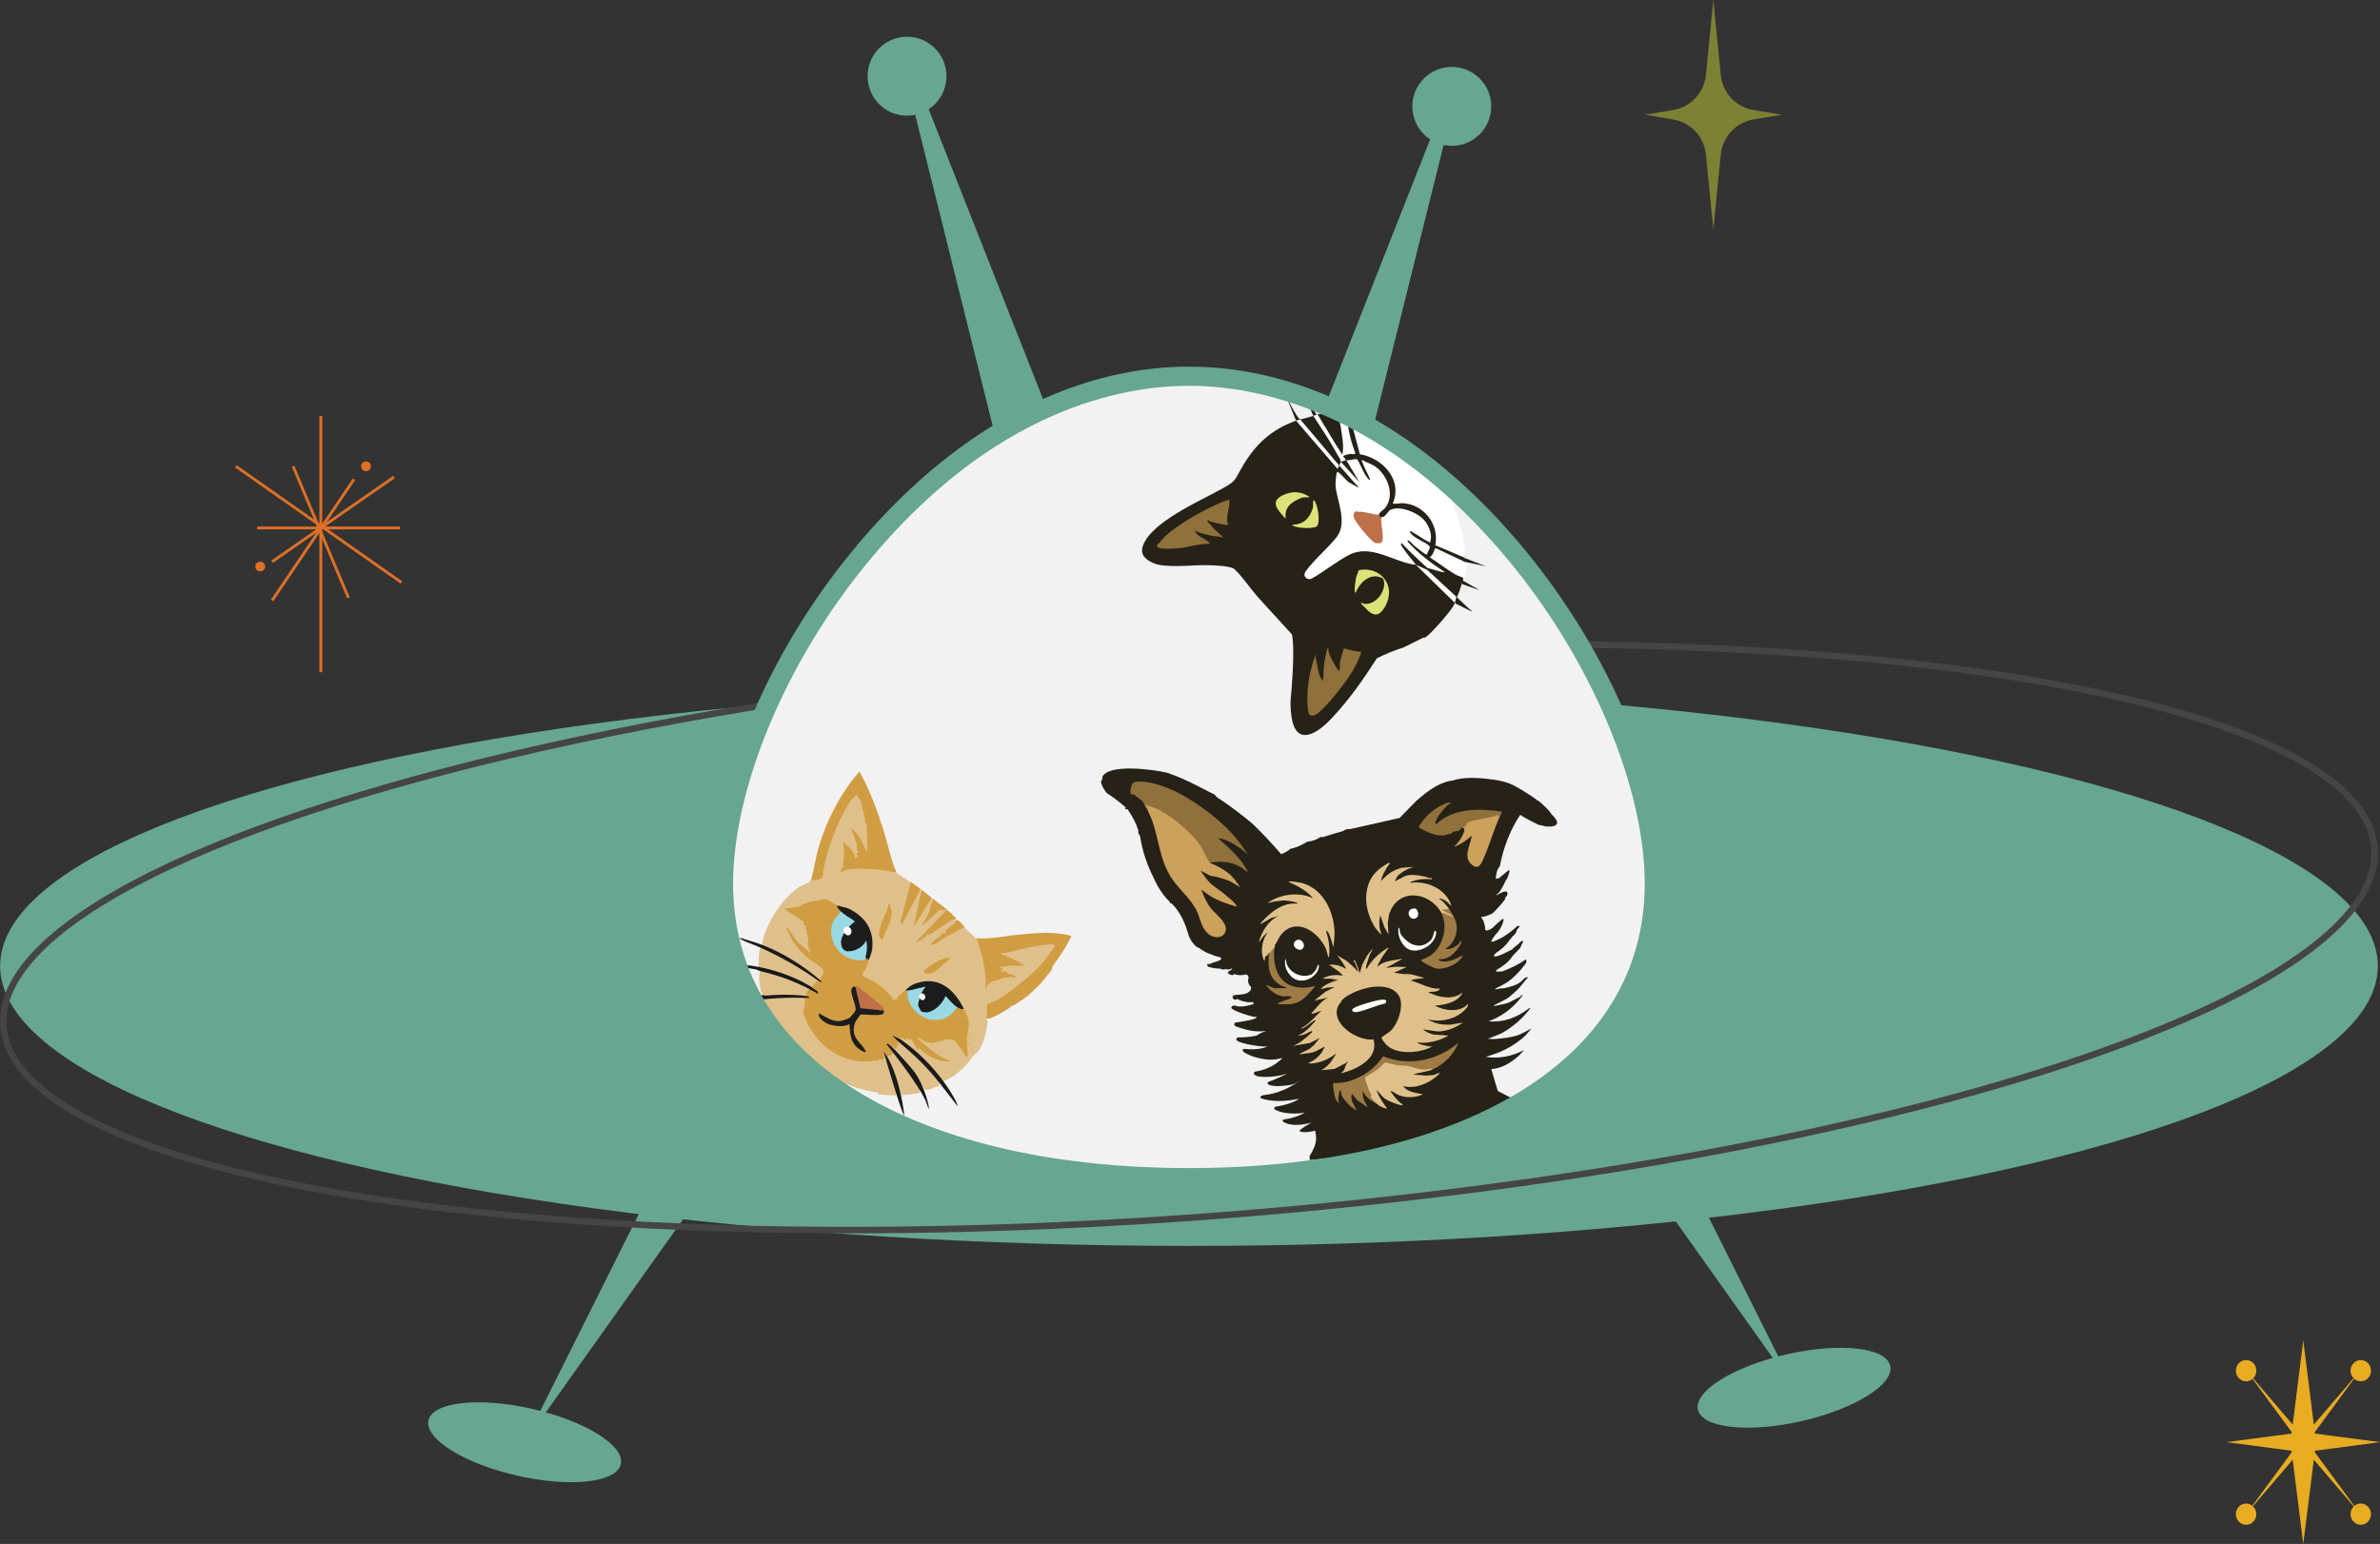 <svg xmlns="http://www.w3.org/2000/svg" id="Layer_2" data-name="Layer 2" viewBox="0 0 365.07 236.85"><rect x="0" y="0" width="365.07" height="236.85" fill="#333333" stroke="none"/><defs><style>      .cls-1 {        fill: #181818;      }      .cls-2 {        fill: #f2f2f3;        stroke: #f2f2f3;      }      .cls-2, .cls-3 {        stroke-miterlimit: 10;      }      .cls-4 {        fill: #fff;      }      .cls-3 {        fill: none;        stroke: #454546;      }      .cls-5 {        fill: #1c1c1c;      }      .cls-6 {        fill: #ccc;      }      .cls-7 {        fill: #7d8134;      }      .cls-8 {        fill: #99d9e4;      }      .cls-9 {        fill: #1a1a1a;      }      .cls-10 {        fill: #e0c08a;      }      .cls-11 {        fill: #dbbb78;      }      .cls-12 {        fill: #be7048;      }      .cls-13 {        fill: #d19d43;      }      .cls-14 {        fill: #cca15c;      }      .cls-15 {        fill: #e8ac22;      }      .cls-16 {        fill: #9e7a45;      }      .cls-17 {        fill: #90703b;      }      .cls-18 {        fill: #dde278;      }      .cls-19 {        fill: #dd7026;      }      .cls-20 {        fill: #262218;      }      .cls-21 {        fill: #1d1d1d;      }      .cls-22 {        fill: #67a691;      }      .cls-23 {        fill: #161616;      }    </style></defs><g id="Layer_1-2" data-name="Layer 1"><polygon class="cls-22" points="100.61 180.98 80.48 221.23 109.08 180.98 100.61 180.98"></polygon><ellipse class="cls-22" cx="80.48" cy="221.23" rx="5.25" ry="15.13" transform="translate(-153.12 250.43) rotate(-77.13)"></ellipse><polygon class="cls-22" points="255.06 172.66 275.19 212.91 246.59 172.66 255.06 172.66"></polygon><ellipse class="cls-22" cx="275.19" cy="212.91" rx="15.13" ry="5.25" transform="translate(-40.5 66.62) rotate(-12.87)"></ellipse><path class="cls-22" d="M140.38,17.61l15.58,62.54,12.18,1.73-25.69-65.13c.34-.22.66-.48.96-.78,2.36-2.36,2.36-6.19,0-8.56s-6.19-2.36-8.56,0-2.36,6.19,0,8.56c1.5,1.5,3.59,2.05,5.52,1.64Z"></path><path class="cls-22" d="M221.44,22.24l-15.58,62.54-12.18,1.73,25.69-65.13c-.34-.22-.66-.48-.96-.78-2.36-2.36-2.36-6.19,0-8.56s6.19-2.36,8.56,0,2.36,6.19,0,8.56c-1.5,1.5-3.59,2.05-5.52,1.64Z"></path><ellipse class="cls-22" cx="182.38" cy="148.19" rx="182.36" ry="42.94"></ellipse><g><rect class="cls-19" x="48.99" y="63.8" width=".44" height="39.32"></rect><rect class="cls-19" x="39.46" y="80.77" width="21.91" height=".44"></rect><rect class="cls-19" x="48.99" y="70.67" width=".44" height="21.91" transform="translate(-27.81 25.47) rotate(-22.82)"></rect><rect class="cls-19" x="48.66" y="64.92" width=".44" height="31.03" transform="translate(-45.05 74.28) rotate(-54.96)"></rect><rect class="cls-19" x="36.8" y="82.6" width="22.44" height=".44" transform="translate(-47.49 76.25) rotate(-55.96)"></rect><rect class="cls-19" x="39.71" y="79.45" width="22.76" height=".44" transform="translate(-36.32 43.39) rotate(-34.79)"></rect><circle class="cls-19" cx="39.92" cy="86.91" r=".75"></circle><circle class="cls-19" cx="56.15" cy="71.53" r=".75"></circle></g><path class="cls-7" d="M268.98,18.32l4.31-.72-4.31-.72c-2.7-.45-4.76-2.65-5.03-5.38l-1.14-11.51-1.14,11.51c-.27,2.72-2.33,4.93-5.03,5.38l-4.31.72,4.31.72c2.7.45,4.76,2.65,5.03,5.38l1.14,11.51,1.14-11.51c.27-2.72,2.33-4.93,5.03-5.38Z"></path><g><polygon class="cls-15" points="355.07 222.78 355.09 222.55 365.07 221.23 355.09 219.92 355.07 219.69 362.06 210.19 354.92 218.54 353.3 205.62 351.68 218.54 344.53 210.19 351.53 219.69 351.5 219.92 341.52 221.23 351.5 222.55 351.53 222.78 344.53 232.28 351.68 223.93 353.3 236.85 354.92 223.93 362.06 232.28 355.07 222.78"></polygon><ellipse class="cls-15" cx="344.53" cy="210.27" rx="1.57" ry="1.63"></ellipse><ellipse class="cls-15" cx="362.12" cy="210.27" rx="1.57" ry="1.63"></ellipse><ellipse class="cls-15" cx="344.53" cy="232.28" rx="1.57" ry="1.63"></ellipse><ellipse class="cls-15" cx="362.12" cy="232.28" rx="1.57" ry="1.63"></ellipse></g><ellipse class="cls-3" cx="182.38" cy="143.75" rx="182.36" ry="42.94" transform="translate(-10.25 14.06) rotate(-4.29)"></ellipse><path class="cls-2" d="M253.85,135.58c0,29.94-31.96,45.08-71.4,45.08s-71.4-15.13-71.4-45.08,31.96-77.87,71.4-77.87,71.4,47.93,71.4,77.87Z"></path><g><path class="cls-20" d="M237.92,124.88c.18-.11-1.93-2.2-2.11-2.1-.72-.64-3.03-1.98-3.15-2.04-1.38-.85-3.1-1.12-4.76-1.29-1.66-.17-3.56-.22-5.11.29-.12.03-.3.04-.34.05-1.99.38-3.71,1.76-5.22,3.08l-2.54,2.61-7.66,1.72c-.32-.06-.66.03-1.02.29-1.02.27-2.04.59-3.04.91-.11.04-.24.02-.38-.02-.58.4-1.29.69-2,.71-.8.47-1.67.94-2.61,1.1-.43.34-.91.63-1.45.85-1.41-1.64-2.88-3.2-4.42-4.69-1.55-1.3-3.17-2.53-4.86-3.67-.42-.22-.74-.48-.94-.8-.11.02-4.55-2.46-6.9-3.2-.27-.26-7.6-1.58-9.78-.09-.21.15-.68.52-.5.73l-.17.46c-.24-.06.07.72.18.93.14.24.46.79.64.96,1.01.63,1.99,1.41,2.9,2.2-.14.28-.04.35.25.24.73,1.03,1.31,2.1,1.69,3.3-.07.22,0,.49.24.81.37,2.31,1.08,4.47,2.13,6.51.59,1.34,1.42,2.66,2.48,3.66-.05.18.02.23.2.15,1.43,1.4,2.18,3.19,2.71,5.12.29.65.92,1.62,1.58,1.78.45.34.9.6,1.35.79l1.21.46c.89.15,1.05.38.48.68-.09-.06-.12-.05-.1.05-.47.11-.93.27-1.37.47-.39-.06-.46.03-.24.4.61.2,1.21.3,1.84.3.29.17.62.18,1,.05.1.2.56.05.92-.12-.08.07-.14.14-.12.21l-.59.39c-.09.28.84.71.94.29.54.22,1.14.25,1.79.08.19-.05.35.12.47.49-.21.49-.06,1.1.36,1.42.12.72-.7,1.06-1.33,1.14-.46.04-.91.08-1.37.12l-.04.14c-.36.31.31.78.59.44.7.36,1.71.62,2.46.47,0,.11.04.21.15.29-.91.29-2.08.61-2.99.24l-.3.08c-.1,0-.19.17-.2.27,0,.41,3.27,1.49,3.91,1.43.02.41-2.87.79-3.28.84-.22.11-.25.36-.06.52.18.15,1.48.51,1.82.6,1.1.28,2.07.3,2.98.16-.53.17-1.13.46-1.46.7-.05.04-.17.06-.17.06-.93.17-1.86.26-2.81.25-.17.19-.25.29-.05.48.51.49,3.86,1.03,4.72.89-1.19.5-2.42.51-3.68.38-.81.37,1.26,1.14,1.59,1.23,1.54.44,2.81.63,4.36.15-1.18,1.24-2.65,1.87-4.29,2.13-.15.22-.2.33.02.5.78.59,3.93.21,4.88-.2.14.07-2.6,1.22-2.81,1.26-.47.5.77.61,1.11.64.49.04,2.49-.1,2.82-.34l.31-.14c.3-.17.58-.37.86-.58-1.71,1.36-3.72,2.25-5.95,2.47-1.01.41.28.65.94.76,1.53.25,3.16.07,4.67-.22-1.11.71-2.41,1.01-3.7,1.23-.71.42,1.08.87,1.44.92,1.03.14,2.09.19,3.11-.05-.97.62-2.09.92-3.23,1.07-.58.29.34.6.73.7,1.11.29,2.43.06,3.53-.21-.66.34-1.27.73-1.82,1.16-.15.54,2.11.23,2.36.05.42,1.56-.02,2.56-.84,3.91,0,0,.05.49,0,.62,5.99-.62,12.01-1,17.95-2.05,4.92-1.74,9.56-4.18,13.55-7.19l-2.64-1.36-.99-3.35c1.65-.13,2.98-.96,4.19-2.02l.84-.91c-1.74.92-3.94,1.42-5.88,1.03,2.24-.59,4.35-1.63,6.05-3.22l.98-1.11-1.71.87c-.89.45-3.04.7-4.08.75l-.92-.04,2.01-.79c1.77-.99,3.27-2.24,4.48-3.87-.07-.19-.23.03-.32.1-1.81,1.32-3.78,2.09-6.06,1.87,1.82-.65,3.3-1.71,4.58-3.16.09-.1.75-.88.62-.9-.2,0-.31.28-.39.32l-1.66.85c-.29.15-1.23.34-1.6.41-.2.04-.63.18-.8.07l2-1.02c.37-.19,1.33-1.08,1.68-1.41.57-.56,1.07-1.3,1.62-1.88-.03-.03-.13-.03-.14-.04-.24,0-.6.3-.73.5-.77.75-1.86.97-2.84,1.2-.44,0-.86.07-1.31.17v-.11c.4-.24.86-.4,1.26-.65,1.28-.65,2.66-2.13,3.5-3.35v-.41s-.14-.04-.14-.05c-1.07.78-2.28,1.33-3.52,1.8-.25.06-.41.03-.59.05-.41.02-.51-.07-.3-.28.88-.51,1.8-1.14,2.35-1.99.01-.01.07-.11.15-.2.38-.4.75-.78,1.12-1.16.11-.33.27-.67.48-1.02-.05-.01-.1-.04-.15-.05h-.14c-.4.4-.82.77-1.28,1.09-.02.21-.32.29-.49.37-.69.36-1.23.63-1.96.87-.47.1-.6,0-.39-.29.11-.09.23-.2.34-.3.72-.49,1.45-1.11,1.9-1.83.22-.24.35-.4.53-.64.27-.17.59-.62.63-.94.05-.07.11-.14.15-.2.14-.13.24-.26.29-.4-.03-.03-.14-.04-.15-.05h-.17c-.84.75-1.73,1.48-2.74,1.97-1,.49-1.84.9-.76-.47.05-.06.1-.13.15-.2.57-.56,1.06-1.41,1.21-2.22-.03-.06-.11-.18-.1-.2-.47.37-.93.77-1.36,1.19-.14.28-1.09.78-1.3.59-.16-.15-.06-.34-.07-.38-.08-.46-.18-.97-.45-1.37-.03-.1-.11-.19-.15-.29.09-.1.23,0,.24,0,.38-.07,1.15-.34,1.47-.54.3-.19,1.75-1.84,1.98-2.21.02-.04,0-.11-.05-.18.38-.31.47-.62.29-.93-.32-.19-1.3.34-1.63.58.06-.14.22-.31.48-.52.39-.58.73-1.21,1.02-1.88.23-.07.58-1.35.55-1.42-.01-.03-.08-.04-.16-.05l-1.58,1.28c-.16-.08-.28-.06-.38.06.04-.68.14-1.44.62-1.95.5-2.71,1.56-5.56,3.12-7.89.85.57,2.77,1.5,2.82,1.52l1.24.27c1.97.1,2.03-.73.68-1.95Z"></path><path class="cls-23" d="M229.48,137.47s.02.1.04.15c-.03-.04-.04-.09-.04-.15Z"></path><path class="cls-14" d="M176.02,124.14c-.17-.14-.51-.72-.26-.85.2-.1,2.07.74,2.4.93,3.27,1.78,5.98,4.52,7.49,7.85l-.05.24s.04.07.05.1c.27.26,1.12,1.59,1.1,1.85,0,.1-.08.18-.15.25-.32-.1-.72-.07-1.03-.21l-1.43-.75c.48.7,1.05,1.54,1.68,2.1-.04.22.05.44.26.66-.12.24-.07.46.16.65.55-.31.93-.11.71.53.29.49.64.38.8-.14h.29c.57.5,1.37,1.04,1.68,1.73-1.49-.41-2.94-.9-4.25-1.74l-1.22-.89c.39,1.04.84,2.07,1.53,2.94s2.8,2.31,2.13,3.67c-.51,1.04-1.99.82-2.7.09-1.03-1.06-1.02-2.05-1.57-3.27-.96-2.11-3.03-3.58-4.2-5.61-1.64-2.84-1.68-5.58-2.74-8.47-.2-.54-.5-1.07-.71-1.66Z"></path><path class="cls-10" d="M215.54,149.44c.14-.02.26-.12.39.05l.1-.05c.51-.07,1.92.49,2.51.57-.68.16-1.52.1-2.13.41,1.46.39,2.91,1.34,4.45,1.24-.15.54-1.23.49-1.71.5.04.19.17.16.29.22,1.5.69,3.55,1.02,4.91-.16-.64,1.54-2.74,1.94-4.25,2.05,1.44.8,3.86,1.1,5.05-.24.17.17-.11.5-.21.62-1.33,1.63-3.85,2.25-5.85,1.73-.04.12.86.45,1,.5.75.27,1.57.34,2.37.3l1.93-.31c-1.18.84-2.45,1.34-3.9,1.36l-2.22-.32c.46.37,1.01.63,1.58.79l2.35.16c-1.44.82-3.1,1.24-4.75,1.07-.08.24,1.55.55,1.73.58.12.02.27,0,.38-.05.09.18-.37.32-.49.37-1.79.74-4.99.93-6.42-.57-.2-.21-.75-.84-.72-1.09.01-.09,1.11-.78,1.37-1.02,1.22-1.17,2.31-4.34,1.04-5.74l-.18-.29c-.76-.17-.63-1.42,0-1.39l.07-.48c-.37-.92.61-.91,1.31-.79Z"></path><path class="cls-17" d="M174.68,122.48c-.09-.08-.67-.57-.71-.59-.11-.05-.3.02-.43-.06-.34-.23-.04-1.6.42-1.82.4-.19,1.43-.1,1.89-.04,3.54.52,7.12,2.75,9.9,4.94,2.25,1.77,4.13,3.7,5.63,6.17l-1.05-.9c-.94-.61-1.9-1.27-3.01-1.52-.11-.02-.33-.16-.34.05,1.7,1.53,3.51,3.03,4.48,5.16l-1.15-.86c-1-.58-2.02-.76-3.16-.83l-1.55.11c-.39-.25-1.05-1.98-1.48-2.6-1.51-2.2-5.45-5.52-8.04-6.1-.12-.03-.26-.31-.34,0,.07.18.21.36.27.54-.29-.06-.33-.52-.5-.73-.08-.37-.68-.89-.84-.93Z"></path><path class="cls-10" d="M203.14,151.21l1.31-.53c.81-.38,1.12-.28.93.31.52-.03.8.19.41.67.35-.33.7-.07.71.36.19.04.59.27.53.46-.53.24-.92.54-1.17.91-.09.33-.42.58-.58.91-1.3,2.71,2.99,5.48,5.39,5.14.88,2.94-2.53,4.59-4.86,5.19-.08-.17.22-.25.32-.42.21-.38.21-.87.57-1.2.05-.52-.13,0-.17.03l-1.86.95-2.06.19c.58-.23,1-.69,1.43-1.13l.96-1.44c-1.05.73-2.09,1.3-3.38,1.48-.26.04-.7.12-.93-.02.9-.38,1.57-.93,2.12-1.72l.41-.8-1.51.77c-.32.16-1.49.31-1.91.36-.14.01-.38.13-.44-.02l1.61-.82c.09-.05.31-.36.49-.41l.97-1.2-1.51.77-2.55.44c.36-.21.76-.35,1.1-.58.23-.15,1.73-1.4,1.77-1.51.09-.25-.04-.17-.21-.11-.32.11-.68.36-1.01.48l-1.08.2c1.24-.47,2.02-1.39,2.87-2.33-.06-.18-.28.01-.39.08-.42.26-.82.64-1.26.9-.11.06-.51.34-.59.17,1.28-.64,2.12-1.79,3.16-2.73l-1.26.49-.35-.03c.83-.83,1.48-1.91,2.58-2.43l-2.1.46,1.71-1.36,1.42-.72-1.13.08-.93.23c-.06-.17.37-.44.49-.49Z"></path><path class="cls-10" d="M194.36,146.57c-.04.05-.19.08-.27.2-.12.18,0,.48-.17.64-.55-1.16-.41-2.37.04-3.53l.51-.93-.71.71-.68.92c.44-1.69,1.45-3.33,3.08-4.1l-1.22.37c-.46.28-.9.55-1.38.79-.13.07-.26.29-.16-.06,1.42-1.6,3.35-3.22,5.64-2.94.09-.29-1.79-.51-2-.51-.51,0-1.01.13-1.52.15l-1.1.25c1.94-1.39,4.82-1.75,7.01-.74-.96-1.11-2.38-1.92-3.72-2.47-.05-.06.07-.12.12-.12.21-.02,1.39.15,1.65.2,3.51.78,5.28,4.66,5.23,7.98l-.16,1.94c-.25-.69-.43-1.5-.74-2.16-.05-.11-.24-.42-.4-.33.41,1.31.65,2.74.42,4.09-.27-.47-.29-1.08-.54-1.58-1.2-2.42-4.35-4.62-6.64-2.13-.5.54-.76,1.38-1.13,1.79.01.11-.04.21-.15.3-.53.35-.87.77-1.01,1.28Z"></path><path class="cls-10" d="M212.34,142.2l-.6-1.79c-.25.92-.23,2,.17,2.87-.03.26-.93-.89-1.01-1.03-1.28-2.05-1.83-4.77-.82-7.03.63-1.39,1.71-2.18,3.01-2.9.19.23.02.2-.07.34-.49.79-1.04,1.56-1.18,2.51.88-1,1.84-1.71,3.15-2.04l1.88-.16c-.98.3-1.85.75-2.56,1.49l-.36.74,1.51-.77c.93-.47,2.89-.06,3.83.27.14.05.44-.12.35.19-1.01-.09-2-.05-2.96.31-.11.04-.39.06-.28.23,2.51-.39,5.52,1.03,6.26,3.58l-.84-.79c-.34-.12-.73-.47-1.1-.37.66.4,1.13.99,1.56,1.61,0,.17-.11.26-.32.26.27.05,1.09.82,1.02.99-.12.32-1.65-.47-1.87-.65-1.86-3.35-6.71-3.92-8.03.21-.13.4-.08.89-.21,1.28-.03.37-.11,1.14-.53.64Z"></path><path class="cls-10" d="M203.14,151.21c.68-.39,1.38-.71,2.15-.85l-1.11-.22h-1.34c.93-.56,2.03-.67,3.09-.47.04-.27-1.74-1.49-2.07-1.65.98-.15,1.8.17,2.65.62-.41-.75-.86-1.48-1.44-2.1l1.41.8c.58.56,1.28.97,1.7,1.68.15-.08-.01-.42-.05-.54-.1-.33-.27-.87-.53-1.07l.17-.15c.41.63.53,1.37.8,2.05l.38-1.3c.42-.85.9-1.85,1.65-2.44l-.48.86c-.06.28-.82,2.12-.52,2.24.78-1.36,2.06-2.62,3.46-3.36l-1.13,1.63c-.18.47-.59.89-.66,1.37,1.11-1.04,2.56-.93,3.92-1.26l-2.59,1.44,1.41-.19,1.78.04-1.96.88,1.72.23c-.23.02-.88-.02-.92,0-.07.04-.07.24-.14.33-.05.08-.21.05-.21.06,0,.07.17.27.21.42,0,.04-.19.32-.07.56.02.05.55-.04.46.19s-.75.04-.84-.19c-.3.35.15.26.35.44-1.08.24-.36.29-.4.44-.02.07-.26.05-.14.2l.44.14v-.24c.66-.18.18.24.05.59-1.91-2.1-6.67-.65-8.48,1,0,0-.12-.03-.1-.07.1-.27.84-.67,1.13-.82-.81-.65-.44.02-.46.05-.17.27-.29-.38-.47-.44.02-.05.67.02.14-.44-.2.05.02.2,0,.24-.12.27-.27-.07-.3-.07-.03,0-.5.53-.33-.11.05-.2.52-.45.18-.58-.29.41-.54.27-.4-.17-.12.14-.34.07-.3-.1.02-.08.44-.06.19-.34-.62.17-1.21.41-1.81.66-.08.03-.19-.02-.2-.01Z"></path><path class="cls-10" d="M211.14,169.3l-.78-.64c-.32-.21-.39-.43-.23-.66-.27-.4-1.12-2.51-.91-2.83,1.1-.67,2.11-1.44,3.03-2.32.66-.03,1.34.08,2.04.32,1.28.07,2.53.28,3.75.64h.74c.8-.17,1.11-.08.92.27-.86.37-2.05.43-2.94.76l2.03.16c.37-.07.82-.02,1.17-.1.3-.07.56-.38.89-.24-1.44,1.45-3.59,2.44-5.65,1.96.74.94,2.01,1.03,3.1,1.25-1.19.52-2.53.61-3.75.13-.45-.18-.79-.58-1.3-.63.56.73,1.09,1.58,1.91,2.05.05.06-.07.12-.12.12-.48.04-2.05-.64-2.48-.91-.57-.36-.92-.98-1.42-1.41.35,1.06,1.01,1.96,1.64,2.86-.56-.08-1.21-.38-1.62-.77Z"></path><path class="cls-16" d="M209.08,169.37c-.31-.2-.62-.36-.9-.61-.2-.19-.68-.87-.73-.89-.29-.11-.1,1.02-.06,1.08l.72,1.42-.77-.51c-.49-.42-1.21-1.15-1.49-1.73-.18-.37-.04-.89-.41-.84.02.63-.34,1.23-.04,1.87-.07.24-.51-.52-.55-.62-.13-.32-.51-2.23-.3-2.39,3,.1,5.96-1.64,7.61-4.11,3.88,1.59,8.42.64,11.57-2.1-.73,1.8-2.23,3.38-4.04,4.15-.08-.29-.23-.12-.41-.09-1.72.23-1.98-.24-3.52-.49-.49-.08-1.02-.04-1.51-.11-.32-.05-1.68-.46-1.82-.4-.12.05-.83.82-1.1,1.03-.61.47-1.36.79-1.93,1.25-.05.23.44,1.56.55,1.89.1.3.36.6.42.86.02.08-.16.16-.13.23s.8.94.92,1.06c-.83-.44-1.7-1-2.08-1.9-.12.19,0,.87.06,1.08l-.04.11c.29.55.29.81,0,.78Z"></path><path class="cls-17" d="M222.08,127.99c-1.39.57-3.32-.36-4.5-1.09.92-1.6,2.46-3.02,4.21-3.67.2-.08.6-.22.79-.05-.36.16-.64.45-.91.72-.26.26-1.95,2.25-1.36,2.53,2.59-2.51,6.7-2.42,10.04-1.92.13.07-.23.64-.29.76-.13.23-.21.26-.4.08-.51.05-4.35.87-4.49,1.06.04.34-.3.72-.59.42-.29.11-.56.32-.83.64-.48-.04-.87.1-1.17.42l-.49.09Z"></path><path class="cls-14" d="M224.57,126.84c.05-.05.23-.08.32-.18.2-.23-.21-.34.55-.6,1.07-.36,2.73-.54,3.94-.88.11-.03.24-.21.28-.2.03.01.15.36.4.29-.94,2.03-1.46,4.01-2.31,5.98-.41.95-.83,2.41-2,1.39-1.31-1.14-.33-2.69-.08-4.02.03-.14.13-.22,0-.37-.65.61-1.33,1.09-2.15,1.46-.12.06-.33.26-.39.08.64-.57,1.31-1.58,1.48-2.42.03-.13-.04-.24-.03-.29-.29-.07-.27-.13,0-.25Z"></path><path class="cls-16" d="M222.27,139.47c.54.76,1.03,1.5,1.15,2.45.18,1.37-.48,2.98-1.74,3.64.82.22,2.04-.48,2.39-1.22.2.02.09.29.02.41-.56.97-1.34,2.04-2.54,2.34-.33.08-.59-.01-.89.1.07.21.33.25.52.28,1.06.19,2.31-.44,3.2-.95-.43,1.33-2.85,2.32-4.13,2.04-.38-.08-2.09-.91-2.22-1.2-.09-.19.17-.19.23-.21.36-.16.73-.3,1.06-.51,1.98-1.24,2.89-4.54,1.76-6.57.65-.08,1.16.45,1.77.58-.06-.31-1.72-1.02-1.68-1.11l1.08-.06Z"></path><path class="cls-16" d="M195.48,145.38c-.29,2.79.5,5.74,3.73,6.1.5.13.48.38-.05.76.07.7-.85.63-1.06.1-.35-.15-1.19-.23-.73.35l-.07.13c-.17,0-.28.07-.54.03-1-.17-2.02-.93-2.57-1.77l1.26.52h1.84c.05-.17-.66-.33-.8-.42-2.05-1.22-1.99-2.89-1.84-5.02-.05.03-.1.04-.14.03-.09-.04.72-1.01.97-.82Z"></path><path class="cls-16" d="M197.31,152.83l-.4-.54.27-.2-.32-.14c.57-.5.41.26.64.29.04,0,.46-.32.73-.25l-.12.24c.34.15.56.55.93.14-.05-.1-.4.08-.47.04-.04-.02-.31-.81-.35-.92.3.09.71-.04.79.34l-.25-.12c-.26.13-.12.42,0,.61.27-.15.25-.48.63-.45l-.2-.39c.83.09,1.66.05,2.45-.26.05.16-.08.28-.17.39-.34.45-1.25,1.41-1.7,1.73-1.19.87-2.33.74-3.71.71-.09-.17.37-.33.49-.38.43-.19,1.16-.34,1.5-.63.11-.09-.05-.19-.04-.23-.2-.24-.37-.24-.49,0-.11,0-.15,0-.25,0Z"></path><path class="cls-14" d="M185.66,132.4c.86.3,2.01.96,2.73,1.52.81.63,1.25,1.37,1.86,2.18-.69-.33-1.32-.85-2.05-1.11-.49-.18-1.12-.33-1.6-.48-.16-.64-.62-1.22-.93-1.81-.07-.13,0-.27-.02-.3Z"></path><path class="cls-4" d="M219.52,144.2l.29-.56c.2-.92.36-1.11.49-.58-.1,1.69-2.16,3.02-3.78,2.72-1.31-.24-2.31-2.24-1.97-3.49.24.19.11.53.22.81.25.62,1.19,1.47,1.81,1.73,1.16.49,2.06.23,2.94-.64Z"></path><path class="cls-4" d="M207.46,154.81c.21-.37,2.54-1.03,3.08-1.17.48-.12,2.71-.75,1.94.3-1.42.29-2.94,1.05-4.34,1.31-.32.06-.91-.04-.68-.44Z"></path><path class="cls-4" d="M201.16,149.51c.49-.43.81-.76.97-1.48.4-.14.04.81-.03.93-.77,1.4-2.82,2.04-4.02.85-.73-.73-1.12-1.67-.92-2.7.19.15.1.47.19.71.53,1.48,2.35,2.28,3.8,1.68Z"></path><path class="cls-14" d="M185.83,135.64c.64.56,1.51,1.09,2.22,1.7-.54.54.07.36.08.39-.03.22-.21.32-.41.39-.2-.53-.21-.07-.41-.08-.39-.03-.54-.8-.82-.39-.34-.32.59-.33.31-.59-.25-.23-.52.37-.56.35l-.3-.59-.24.25c-.14-.23.25-.67.19-.77-.01-.03-.41-.28-.45-.45l.39-.2Z"></path><path class="cls-4" d="M217.16,139.4c.37.24.59,1.11.08,1.42-.93.56-1.7-.97-.71-1.39.12-.05.56-.09.63-.04Z"></path><path class="cls-4" d="M199.96,145.28c-.36,1.02-2-.02-1.36-.81s1.63.07,1.36.81Z"></path><path class="cls-10" d="M195.53,144.99c.13.17-.04.31-.05.39l-.46.46-.17.35-.15-.17c-.12.04-.04.14-.05.15-.1.19-.17.25-.29.39-.41-.24.44-1.03.63-1.22.14-.14.32-.12.53-.36Z"></path><path class="cls-10" d="M212.87,141.56l.11,1.79-.65-1.15c.28.07.46-.41.53-.64Z"></path><path class="cls-10" d="M215.93,149.49s.06-.04.1-.05l-.21.49.22.24c-.48-.08-.26-.56-.86-.24l-.47-.19,1.22-.26Z"></path><path class="cls-16" d="M209.12,168.49c.14.49.42.82.65,1.27-.3.03-.5-.26-.69-.39.22-.26-.08-.63-.1-.93l.15.05Z"></path><path class="cls-16" d="M197.56,152.82l-.2-.64c.51.53.77-.28.69.63-.16.05-.34,0-.49,0Z"></path></g><g><path class="cls-10" d="M149.74,143.91l.3.14c.78,2.15,1.36,4.43,1.39,6.77.83-.43,1.69-.8,2.59-1.11.84.23.9.08.17-.47-.23.06-.56.14-.74-.09-.12-.15-.38-.98-.06-1.02l1.82-.2c1.91.31,1.39-.1-1.58-1.25-.24-.09-.27-.28-.2-.52,1.59-.38,3.37-.79,5.05-1.15.44-.09,3.52-.72,3.51.09,0,.59-2.23,3.14-2.81,3.74-2.05,2.12-4.83,4.3-7.53,5.4.08.65-.04,1.34-.36,2.06l.2.37c-.1.92-.24,1.84-.54,2.72-.28.82-.74,2.06-1.51,2.41h-.26c-.35.61-.61.43-.79-.54-.35-.05-.39-.51-.07-.65,0-.21.09-.35.25-.41-.27-.19-.29-.48-.09-.86l-.17-.21-.2-.24c.29-1.38.37-2.61-.41-3.86l.11-.3-.34-.15c-1.6-3.44-5.14-5.03-8.36-2.69l-.14-.04.03.27-1.11.93c.11.49-1.17.87-1.2.26-1.05-1.54-2.66-2.49-4.29-3.26-.51-.33-.46-.84.16-1.53l.42-1.18.27-.06-.15-.25c1.6-3.42-.77-7.16-4.42-7.79l-.09-.27c-.1-.02-.18.04-.24.15-1.51-1.21-2.61-.94-4.37-.46-1.04.51-2,.76-3.12.9l2.4,1.56c.18.12.25.33.21.63.27.2.51.39.33.76.32.75.41,1.52.26,2.3.16.34.68,1.72-.07,1.43-.6-.23-1.99-1.81-2.44-2.4.93,1.82,2.59,3.05,4.22,4.17.84.8.99,1.08.23,2.12.11.15.09.24-.08.37l-.34-.12c-2.51-1.92-5.16-3.7-8.09-4.92l-.54-.47c-.06-.16-.06-.28-.02-.45.64-3.03,3.12-6.78,5.66-8.49.57-.38,1.61-.49,1.81-1.15.51-.05,1-.17,1.48-.38.46-3.37,1.62-6.71,3.18-9.77.25-.5,1.6-3,2.25-2.94.73.06,1.21,1.92,1.24,2.58.33.14.38.42.1.64.19.3.26.66.21,1.06.2.16.25.2.3.47.06.33.11,3.74.04,3.93-.12.29-.24.42-.55.24-.38-1.08-.94-2.06-1.67-2.92.44.83.64,1.67.6,2.52.45.19.22.47-.01.74.53.52-.31,1.01-.69.54-.11-.77-.7-1.43-1.31-1.81.1,1.19.07,2.34-.09,3.47l-.23.14c2.54-.68,5.4-.27,7.96.19l.29.32c.3.09,1.74,1.15,2.14,1.41l.18.23-1.42,5.61,2.49-4.76h.27c.06.03.12.09.18.13l.17.3-.89,4.08,1.99-3.15h.27s.06.06.09.08l.21.3c-.23.99-.48,2.01-1.01,2.94l1.24-1.13c.1-.69,2-.81,1.76-.04l-3.14,3.26.38.05c1.14-.75,2.29-1.5,3.45-2.24.26-.11.52-.21.61.11.06,0,.19.03.25.05.13.28,0,.55-.4.82l-1.14.96c.07.39-.12.59-.49.47-.46.45-.98.89-1.52,1.29,1.43-.95,2.94-1.8,4.52-2.56l.32.21c.4.39,1.42,1.24,1.67,1.63Z"></path><path class="cls-10" d="M135.8,162.34c.6,1.77,1.26,3.52,1.68,5.35l-.03.33c-.86.03-1.76-.06-2.63-.15l-.24-.27c-3.59-.5-7.07-2.1-9.98-4.24-.49-.5-1.04-.94-1.63-1.3-1.23-1.07-2.24-2.13-3.2-3.44-.79-.37-1.24-1.31-1.4-2.15-.23-.41-.43-.83-.64-1.25l-.71-1.9c.12-.07.24-.14.37-.19.78-.32,4.82-.44,5.67-.2.13.04.26.1.38.17.49.39.15,1.6-.03,2.12,1.21,4.16,4.69,7.26,9.1,7.42.68.02,1.83.06,2.31-.34.33.15.59.07.78-.26l.2.31Z"></path><path class="cls-13" d="M124.44,134.87c.47-1.69.69-3.45,1.2-5.13,1.25-4.14,3.35-8.12,6.19-11.39,1.57,2.83,2.71,5.88,3.68,8.96.69,2.19,1.09,4.48,2.04,6.58-1.75-.51-6.29-.91-8.03-.36-.25.08-.16.47-.67.1.17-.09.31-.6.35-.6.07-.01.16.23.25.04-.07-.04-.14-.12-.13-.21.04-.63.14-1.27.16-1.9l-.14-1.84c.74.76,1.71,1.3,1.81,2.48.21.05.2-.16.28-.19.06-.02.16.19.24.01-.65-.45.07-.78.07-.83,0-.04-.24-.02-.31-.16-.09-.2.11-.8-.05-1.08l-.86-2.26c.81.49,1.12.99,1.56,1.77.33.58.49.9.73,1.57.05.14.11.31.2.06s-.03-2.77-.05-3.22c-.02-.41.02-.58.02-.87,0-.02-.21-.06-.28-.25-.05-.15-.01-.56-.04-.76-.02-.11-.17-.22-.19-.33-.03-.22.26-.34.25-.36-.03-.06-.24-.06-.31-.18-.11-.18-.19-1.17-.3-1.44-.16-.4-.45-.71-.65-1.09-.26,0-.81.63-.96.85-1.97,2.89-3.47,7.09-4.15,10.4-.05.26-.16,1.32-.23,1.41-.11.13-1.49.67-1.67.23Z"></path><path class="cls-13" d="M149.74,143.91c2.13.22,4.28-.32,6.43-.52,1.81-.17,3.79-.39,5.59-.24.38.03,2.53.26,2.58.51-.78,1.53-1.72,2.97-2.73,4.36l-.21.35c.11.35-.67,1.12-.67,1.12-.19.34-1.15,1.44-1.15,1.44-.07.16-2.01,1.89-2.01,1.89-.64.5-1.32.93-2,1.36,0,0-.41.12-.49.21-.35.44-2.85,1.8-3.42,1.87-.12.01-.24.01-.36,0,.07-.73.11-1.45.14-2.18.12-.16,1.36-.55,1.63-.72,1.47-.93,2.9-2.05,4.26-3.16.79-.65,1.84-1.64,2.62-2.54.67-.78,1.27-1.76,1.9-2.58-.19-.02-.36-.19-.52-.22-.26-.04-1.62.16-1.99.21-1.76.26-3.58.8-5.33,1.17-.16.03-.44-.2-.39.14,1.22.52,2.51.93,3.55,1.79-.15.21-.41-.18-.43-.18-.07.02-.16.19-.34.22-.25.04-.81-.1-1.15-.08-.63.03-1.25.23-1.9.18.04.26.57.22.47.52-.04.12-.21-.21-.29,0,.26.45.56.08.72.14.18.07.24.31.38.41.22.14.91.03,1.16.52-.16.27-.27-.03-.6-.03-.4,0-.75.26-1.13.02-.79.67-2.64.44-2.7,1.66-.25.02-.13-.77-.14-.94-.06-1.03-.25-2.73-.56-3.9-.09-.33-.83-2.71-.91-2.83Z"></path><path class="cls-10" d="M125.71,150.59c.51.2-.03.45-.4.16-.12.09-.58.69-.3.74l-.08.26c-.15.06-.28.02-.41-.05-2.53-1.36-4.98-2.55-7.84-3.06l-.31-.3c0-.83-.05-1.95.19-2.74.06-.19.31-.04-.12-.32.16,0,.31.01.46.04s.3.05.43.11c2.95,1.34,6.01,2.99,8.39,5.17Z"></path><path class="cls-10" d="M124.19,151.75c-.12.32-.27.64-.47.96.06-.02.09,0,.09.07l-.31.12c-2.13-.1-4.25-.1-6.35,0l-.04-.27c-.46-.27-.44-.83-.52-1.3-.13-.72-.25-1.67.03-2.36.1-.04.2-.07.31-.09s.2-.03.28,0c2.2.51,4.61,1.36,6.61,2.41.08.04.14.12.21.19s.12.17.18.27Z"></path><path class="cls-13" d="M143.02,137.81c1.14.9,2.35,1.68,3.36,2.81.15.16.41.21.15.43-.44,0-.61.15-.99.37-.44.26-2.94,2.06-3.15,2.03-.07,0-.13-.19-.15-.19-.04.01-.14.35-.31.5-.18.16-.86.53-1.13.67-.09.05-.05.28-.25.01l4.58-4.81c-.24-.31-.27.08-.4.12-.02,0-.14-.24-.29-.25s-.37.36-.63.11c-.17.12.13.18.07.26-.73.54-1.34,1.22-2.03,1.81-.13.11-.22.28-.43.18.48-.64.96-1.56,1.24-2.31.04-.1-.09-.18-.05-.27.14-.43.56-.97.42-1.48Z"></path><path class="cls-13" d="M141.21,136.37l-2.85,5.44-.24-.34,1.57-6.17c.51.34,1.02.71,1.52,1.07Z"></path><path class="cls-1" d="M124.94,151.75c.44-.4,1.03.62.54.83-.11.05-1.43-.51-1.29-.83-2.55-1.33-4.8-2.11-7.58-2.78-.22-.05-.46-.21-.73-.27-1.18-.26-2.43-.28-3.58-.65,1.33-.17,2.76.03,4.08.28,2.72.52,6.31,1.78,8.56,3.41Z"></path><path class="cls-9" d="M125.95,150.48c.57.09-.14.66-.24.11-2.96-2.13-5.96-3.84-9.27-5.31-.85-.38-1.85-.71-2.64-1.1-.11-.05-.39-.16-.24-.3,1.15.37,2.3.66,3.43,1.1,3.25,1.27,6.33,3.23,8.97,5.51Z"></path><path class="cls-13" d="M142.93,137.74l-2.8,4.45,1.26-5.68c.61.44,1.01.81,1.54,1.23Z"></path><path class="cls-9" d="M123.81,152.79c1.12-.01.04,1.06-.38.29-2.16-.08-4.26.01-6.42.23-1.64.16-1.01-.55.09-.67.03,0,.17.11.3.09,2.19-.21,4.23-.18,6.41.06Z"></path><path class="cls-13" d="M148.07,142.28c-.18-.03-.28,0-.44.09-1.37.69-2.99,1.57-4.15,2.46l-.8.13c.34-.59.95-.88,1.44-1.29.21-.18.2-.44.62-.54.06-.01.69.19.14-.19.56-.66,1.47-1.1,1.9-1.82.56.21.85.75,1.29,1.18Z"></path><path class="cls-13" d="M128.61,138.94c.27.33.39.62.35.87l.13.26c-3.09,2.72-.45,7.58,3.43,6.93l.25.15c.21-.44.6-.37.51.11-.15.36-.29.92-.48,1.34-.09.19-.6.79-.52.99.23.28.64.43.98.59,1.3.61,2.77,1.67,3.66,2.99.07.1.07.36.13.36.29-.39.42-.23.64-.24.17,0-.11-.21-.07-.26.29-.4.98-.88,1.39-1.21.24-.03.28.07.11.24l.27.1c.12,3.69,4.89,5.71,7.12,2.42l.32-.08c.25-.12.59-.05,1.02.22,1.06,2.15.78,2.18.5,4.4.22.11.23.34.03.69.22.28.28.55-.03.8.02.23.07.55.07.65.22.4.37,1.2-.3,1.06l-1.83-2.53c-1.05-.13-2.15.02-3.28.45l-.99-.15c1.15,1,2.4,1.92,3.83,2.49.55.56-.94.47-1.3.42-1.3-.21-2.46-1-3.47-1.79-.53-.05-.92-.45-1.17-1.19-.13-.43-.73-.49-1.03-.23-.91-.08-.76-1.38-.69-.58.3.1.34.17.04.33-.13.32-.58,0-.53-.27-.22-.22-.3-.52-.2-.81-.16.02-.22-.09-.17-.32-.2-.1-.61-.73-.62-.85-.02-.21.61-.85.84-.96.15-.07-.09-.41-.38-.31.57-.08.58.29.08.48-.92,1.66-1.12-.7-.32-.62,0,.1.09.15.24.14-.38.07-.43-.05-.43-.4-.39-.42-.74-.23-1.08.15l-.27-.12c-.16-.22-.01-.54.27-.53-.22-.04-.06-.23.04-.22.04,0-.55.4-.5-.25-.32-.22-.62-.44-.92-.64,0-.07,0-.14-.03-.16-.81-.71-1.78-1.42-2.67-1.98-.05-.2-.16-.33-.3-.38-.55.18-.46.67-.33,1.18.25.7.44,1.41.56,2.14,0,.56-1.11,2.09-1.58,1.55-.19.04-.28.02-.34-.16-.85.14-.66-.61-.09-.98-.55-.14-.7-.27-.91-.74-.02-.03-.55-.06-.55-.03.01.95-.71.57-.64-.18-.41-.06-.45-.43-.16-.69-.35-.12-.7-.24-1.06-.35-.15.66-.82.8-1.08.2l-.24-.06c-.27-.37-.64-.57-1.11-.62-.28-.3.09-.78.47-.96.41.22.87.37,1.23.69.12-.44-.24-.5-.49-.69l-.47-.53c.46-.07.55-.51.81-.83l.46.36c.03-.05-.03-.16-.02-.16.05-.04.19.01.25.05.1-.09-.01-.14-.02-.16-.04-.14-.16-.28-.16-.38.01-.19.47-.67.51-1.03.07-.64-1.9-1.75-2.37-2.12-.79-.64-1.82-1.76-2.36-2.63-.14-.23-.91-1.78-.91-1.92-.02-.59.34.21.36.23.46.58.86,1.33,1.36,1.84.54.56,1.28,1.09,1.84,1.65.07-.4-.33-1.01-.37-1.32-.02-.2.12-.36.11-.47-.04-.44-.06-1.03-.34-1.37.49-.12-.11-.36-.11-.4,0-.09.19-.25.15-.39-.04-.19-.58-.19-.37-.8l-3.06-1.99,2.39-.39c1.05-.66,2-.76,2.95-.91.23-.04.46-.18.72-.17.85.01,1.61.73,2.31,1.03Z"></path><path class="cls-10" d="M149.45,161.79c-1.18,1.7-2.78,3.33-4.74,4.09l-.51-.3c-1.62-2.1-3.52-4-5.67-5.56l-.32-.51-.07-.65v.45c.83-.37.36.26.47.36l.57-.43c.21.49.29.07.55.22.46.25.76,1.55,1.14,1.58l.05-.25c1.37,1.14,3.06,2.28,4.94,2-.97-.31-1.73-.78-2.54-1.37-.57-.42-1.43-1.1-1.96-1.57-.13-.12-.38-.36-.49-.49-.13-.15-.17-.2.04-.22.12-.01.75.59.96.68.11.04.96.21,1.06.2.58-.03,1.77-.49,2.39-.58.23-.03.95.06,1.13.18.62.82,1.26,1.63,1.77,2.54.26.17.2-.8.19-.89.4.15.24.65.28.67.25.1.33-.39.48-.51l-.05.25.27-.15.07.28Z"></path><path class="cls-21" d="M133.27,147.26c-.16-.19-.29-.2-.51-.11-.08-.11-.13-.21-.04-.33l-.14-.07c.11-.57.16-1.17.16-1.8-.65.62-1.68,1.43-2.59,1-.43.7-1.75-.77-1.13-1.19-.44-.31-.1-1.02.1-1.44.37-.76,1.01-1.41,1.64-1.96l-1.08-.7v-.28c-.31.19-.89-.21-.73-.58-.07-.07-.52-.6-.53-.64-.07-.17.04-.18.19-.23.51.22,1.22.26,1.75.54,2.12,1.12,3.42,2.76,3.47,5.19.02,1.19-.15,1.55-.57,2.58Z"></path><path class="cls-5" d="M147.82,154.7c-.12.31-.8-.08-1.02-.22-.43.27-.63-.22-.73-.58-.34.03-.66-.2-.95-.69-.43.71-1.56,2.09-2.41,2.21-.18.02-.28,0-.45-.09-.66.66-1.84-.44-1.45-1.16l-.15-.05c.07-.87.28-1.67.64-2.39-.6.24-1.16.3-1.65.17.02.35-.34.29-.56.15-.03-.08-.08-.16-.11-.24.65-.52.86-.77,1.74-1.03,3.37-1.03,5.7,1.09,7.09,3.92Z"></path><path class="cls-13" d="M136.55,139.28c.01.05.17.05.2.27.2,1.68-.87,3.1-1.43,4.59-.75-.43-.47-1.12-.31-1.82.31-1.37,1.12-2.35,1.3-3.7.37.01.21.53.25.67Z"></path><path class="cls-13" d="M145.88,147.07c-1.09.47-2.14,2.2-3.37,2.31-.36.03-1.1-.08-.69-.56.43-.5,2.53-1.73,3.19-1.85.12-.02.86-.03.88.09Z"></path><path class="cls-11" d="M148.32,159.11l1.05-.2c-.09.32-.56.21-.64.3-.05.05-.03.24-.1.36-.11.19-.43.1.04.41l.31-.2c-.42.34.07.43.26.75.1.16-.06.6.16.77-.14.2-.46-.3-.5-.39-.01-.03.29-.36-.03-.62l-.54.31c-.05-.65-.1-.73,0-1.49Z"></path><path class="cls-13" d="M137.15,155.99c.2-.06.39-.1.61-.11l-.17.31.34.13c-.63.02-.72.53-1.05.94.35.41.47-.53.6-.56.31.33-.1.76-.38,1.03.2,0,.43.31.55.31.2,0,.21-.34.37-.17l-.07.46c-.2.09-.37-.33-.42-.04s.4.65.15.93l-.13.1-.74-.49q-.27-.23,0,0l1.03.7v.26c.05.09.02.12-.08.09.28.22.25.44-.09.67.2.7-.3.46-.72.16-.09-.07-.88-.78-.78-.33.3.23.48.52.67.83.53.53.43.69-.26.98-.16.07-.47.03-.55-.14-.14-.28-.32-.61-.51-.85,0,.36.17.77.29,1.12-.32-.34-.2.16-.38.26-.17.09-.56-.13-.59-.13-.02,0-.07.26-.29.3-.11.02-.29-.06-.46-.03-4.56.74-8.81-2.14-10.53-6.41-.18-.44-.33-.89-.43-1.36h.29s-.12-.2-.12-.2c.19-.48.16-1.16.16-1.69.17,0,.78.07.74,0-.11-.11-.26-.18-.36-.29-.03-.03-.06-.04-.09-.07.21-.09.86-.17,1.03-.07.06.03-.1.18-.04.26.49.67.63-.26,1.05.24l-.54.31c.12-.01.48.1.51.09.04-.01.34-.75.35-.79.03-.2-.52-.59.03-.97l.31.54c-.06.17-.41-.21-.4.13,0,.01.19.03.22.11.03.1-.11.26-.04.34.16.16.61.28.69-.05-.04.83.18.27.36.3.05,0,.08.21.14.25.07.05.17-.13.26-.09.11.05.19.29.39.31-.03.31-.81-.08-.8.26.01.31.35-.05.37,0,.07.13-.11.87.14.85.29-.02-.03-.33,0-.38.09-.17.25-.3.46-.29v.29c.4-.39.62.07.66.07.06,0,.07-.15.19-.12.32.09-.29.33-.11.51.13.06.17-.26.31-.2.37.17,0,.28.17.43.15-.37.37-.13.4-.13.38-.11-.39-.52.04-.7.13.47.52.74-.15.84l.23.26c-.11.2-.24-.2-.36.08-.06.13.24.14.07.28-.48-.34-.58.31-.29.36.05,0,.11-.63.53.27,0,.12-.04.22-.12.31-.66.76-3.21-.21-3.89-.73,1.07,1.44,2.96,1.42,4.53,1.08.15.6.25,1.23.3,1.88.23,1.59,3.16,3.6.55.75-.63-.85-.69-1.85-.31-2.82.1-.25.77-1.3.97-1.36.32-.1,2.05,0,2.49.05l.29.22c.07-.02.13-.03.16,0,.14.13-.07.26.04.07.03-.05.07-.08.13-.11.05-.33.2-.34.33-.04.33-.12.31-.31.48-.41.08-.05.18.04.21.02.07-.04.08-.18.19-.18.1,0,.66.32.71.48.09.3-.22.22.19.46,0,0-.06.08-.16.13-.04.02-.16-.09-.19-.04-.07.09-.34.79-.05.79.24,0,.3-.58.39-.65.03-.03.39.2.35-.09,0-.02-.24-.07-.34-.13Z"></path><path class="cls-10" d="M144.16,166.18l-.07.09c-.04.34-.18.55-.55.43-.45.25-1.33.68-1.75.4-1.19-2.05-3.05-4.88-4.85-6.39.22-.37.17.02.43.2.11-.09.2-.3.29-.36.18-.24.21-.47.09-.67l.07-.09.52.14c2.07,1.74,4,3.61,5.69,5.72l.13.53Z"></path><path class="cls-10" d="M141.08,167.44c-.01.09-.04.23-.11.25-.28.06-2.51.35-2.63.3-.1-.04-.15-.12-.19-.21-.49-1.92-1.25-3.93-2.13-5.71.18-.12.45-.04.61-.11.21-.09.17-.68.34-.16.23-.16-.03-.38-.14-.56,1.65,1.66,3.13,3.78,4.21,5.85.08.15.03.34.04.36Z"></path><path class="cls-6" d="M124.59,163.35c-.56-.41-1.11-.85-1.63-1.3.58.21,1.29.78,1.63,1.3Z"></path><path class="cls-9" d="M144.7,165.87c.68.93,1.4,2.01,1.91,3.05.09.18.28.56.26.75-.93-1.15-1.79-2.34-2.71-3.49-2.13-2.66-3.76-4.2-6.34-6.39-.32-.27-.63-.67-1.02-.96.33.15.51.18.87.4.17.1.46.22.53.27,2.42,1.65,4.78,4.01,6.5,6.37Z"></path><path class="cls-21" d="M131.26,151.45c.13-.05.24.15.3.28l.66,2.77,3.1.32c.09.11.19.19.31.27-.06.2-.06.37-.27.53-.02,0-.25.03-.33.04,0,.33-.17.32-.33.04-.84.05-1.83-.08-2.69-.07-.58.78-.99,1.18-1.05,2.19-.09,1.47,1,2.1,1.65,3.11s-.68.14-1.02-.14c-1.18-.99-1.22-2.3-1.28-3.69-.88.55-2.88.31-3.7-.23-.35-.23-1.33-.95-.94-1.4,1.48.81,2.53,1.65,4.23.84.12-.06.23,0,.43-.18.16-.14.83-.91.88-1.08.29-.87-1.22-3.1-.34-3.67.17-.11.33.07.38.06Z"></path><path class="cls-8" d="M129.68,140.39v.26c-1.13.97-1.68,2.88-.66,4.11.06.66.42,1.2,1.13,1.19.37.06.67.12.95.4l1.51.21.12.25s.29.15.04.33c-.99.43-2.31.04-3.24-.54-1.79-1.12-2.68-3.71-1.52-5.57.29-.47.73-.76.96-1.22.2.2.5.4.73.58Z"></path><path class="cls-12" d="M131.22,151.41s.08-.16.15-.16c.11,0,3.99,3.07,4.05,3.24.02.05.25.32.17.55l-3.61-.38-.77-3.26Z"></path><path class="cls-8" d="M146.81,154.49c-1.82,3.15-6.11,2.3-7.38-.86-.2-.49-.17-1.09-.33-1.57.11-.2.33-.09.56-.15l.24.16c.09.69.38,1.33.77,1.89-.06.15-.01.22.15.21,0,.1.4.9.49.97.26.21.76.09.96.19h.34c1.11.74,2.85-.42,3.46-1.42.22.19.49.43.73.58Z"></path><path class="cls-8" d="M129.68,140.39c.22.17,1.39.78,1.43.99-.95.72-2.21,2.12-2.1,3.38-.34,0-.6-.52-.69-.79-.34-.99.37-3.11,1.36-3.58Z"></path><path class="cls-8" d="M132.72,146.82l-1.72-.26-.85-.61c.97,0,2.4-.73,2.7-1.71.22.69.12,1.4.04,2.1-.02.18-.15.39-.16.47Z"></path><path class="cls-8" d="M146.08,153.91c.1.21.06.28-.05.47-.47.78-2.16,1.62-3.08,1.4-.43-.1-.51-.37-.67-.45,1.29-.36,2.23-1.35,2.77-2.54.35.33.68.81,1.04,1.12Z"></path><path class="cls-8" d="M139.66,151.91c.65-.15,1.31-.36,1.97-.47.1-.02.13-.18.3.05-.36.38-.58.8-.77,1.28-.08.2-.34,1.25-.33,1.4-.19.31-.22.1-.35-.08-.41-.6-.79-1.45-.82-2.18Z"></path><path class="cls-13" d="M135.17,159.02c-.26-.29-.6-.38-.27-.59.04-.02.18.08.21.06.1-.06-.07-.48.35.16.4-.3-.02-.65.31-.94v.29s.56-.07.56-.07c.07-.22-.24-.24-.23-.26.02-.08.19-.18.23-.3.04-.11-.13-.21-.09-.25.08-.08.5-.08.65-.16l-.41.42c.41,0,.18.34-.11.51l.34.13-.51.27c.37.53-.49-.14.06.49-.39.27-.64.29-1.09.24.07.08.19.14.27.22l-.58-.02c-.13.38.17.28.45.36,0,.03-.57.3-.12.34.04,0,.14-.32.32-.03l-.43.54s-.23-.5-.34-.58c-.07-.05-.25.3-.38,0,.29-.11.35-.92.47-.96.02,0,.08.17.15.19.09.02.16-.06.19-.06Z"></path><path class="cls-13" d="M135.04,155.65c.18.46-.26.65-.25.69.13.49.46-.21.67.09-.4.17-.52.47-.02.58-.07.18-.48.39-.6.19-.15-.25.17-.37.16-.39-.08-.13-.52,0-.2-.31-1.14.05.16-.27-.09-.82.08,0,.23-.02.33-.04Z"></path><path class="cls-13" d="M136.73,159.67c-.24-.23.03-.27-.13-.4-.14.3-.47,0-.56-.23.55-.33.8.27,1.25.48-.28.35-.07-.16-.56.15.17.16.79.32.65.67-.35-.51-.63.07-1.02-.22.4-.2-.15-.13.36-.45Z"></path><path class="cls-13" d="M136.81,158.84s-.53-.02-.24-.26c.51-.42.58-.05.62-.05.08,0,.11-.24.23-.08-.12.58-.28.12-.76.21-.07.07.08.16.15.19Z"></path><path class="cls-11" d="M137.75,159.89l.45.36c-.09.29-.44.24-.54.31-.21-.3.32-.32.09-.67Z"></path><path class="cls-9" d="M136.01,160.22s5.42,6.7,6.2,9.23-.06-3.12-2.54-5.74c0,0-3.63-4.33-3.67-3.49Z"></path><path class="cls-9" d="M135.5,161.21s2.86,9.9,3.21,9.9c0,0-.62-6.39-3.21-9.9Z"></path><path class="cls-4" d="M130.49,143.27c-.54.72-1.59-.51-.89-.98s1.28.45.89.98Z"></path><path class="cls-4" d="M141.83,153.26c-.42.56-1.23-.39-.69-.76s1,.35.69.76Z"></path></g><g><g><path class="cls-20" d="M193.65,67.89c5.55-5.74,16.25-4.39,23.91,3.01,4.48,4.33,6.93,9.77,7.07,14.69.11,3.49-.95,6.72-3.25,9.1-5.55,5.74-16.25,4.39-23.91-3.01-7.66-7.4-9.37-18.05-3.83-23.79Z"></path><path class="cls-20" d="M205.06,63.84c-.93-.34-1.99-.35-2.97-.32-.13.14.77,1.54.91,1.78.02.16.05.31.09.46.04.15.08.3.16.42.89,1.49,1.82,3,2.85,4.32.53,0,1.07-.06,1.61-.16l1.1,2.17c.29.66,1.36,1.66,1.11.31-.37-.69-.68-1.4-.94-2.13,2.98.81,5.18,5.2,2.29,7.34-.21.2-.37.4-.1.59-.28.32.13.78.42.41.2.37.55.06.79-.17.5-.83,1.09-1.03,2.02-.93,2.34.25,4.85,2.04,4.47,4.63l-2.69-1.59c-.97-.05-.22.94.26,1.2l1.82,1.07c.59.2.54.71.16,1.13-.17.19-2.18-1.65-2.48-1.94-.28-.16-.53-.07-.57.27-.07.63,4,3.73,4.8,4.29l-1.42-.39c-.32.13-.26.4.18.82l.05.26c1.21,1.43,2.55,2.66,4.03,3.69.47-.61.85-1.31,1.14-2.08.4.39.21-.9.21-.9-.06-.15-.14-.2-.32-.13l-.03-.28c-1.61-.62-3.28-1.75-4.64-2.83.23-.36.43-.69.59-.98l4.21,2.01c-.22.6-.19.99.11,1.17l.16.22c.72-.22-19.16-23.76-19.37-23.71Z"></path><path class="cls-20" d="M198.19,97.34c-1.77-1.98-3.62-3.92-5.39-5.92-1.07-1.21-2.31-3.07-3.45-4.11-.59-.53-3.29-.59-4.17-.61-2.21-.06-6.48.53-8.36-.36-1.23-.58-2-1.32-1.47-2.72,1.37-3.56,8.59-6.72,11.89-8.53,2.51-1.38,2.03-1.31,3.38-3.6,1.97-3.35,4.49-5.67,8.18-6.95l.4.08c2.04,2.5,4.22,5.15,6.5,7.57.27.17.53.35.79.54.67.5,1.81,1.38,2,2.04,0,.02-.2.14-.3.19-.3.14-2.68-1.8-2.93-2.23-.53-.07.34,5.12.58,5.4.34,1.68.32,3.48-.94,4.79-1.44,1.5-2.84,3.03-4.22,4.58-1.1,1.52.73,1.22,1.63.31l3.09-2.06c2.78-1.72,3.97-1.72,6.99-.8,1.37.55,2.76,1,4.18,1.37-.66-.83-1.27-1.67-1.85-2.54-.22-.28.12-.75.32-.64.54.3,2.89,3.06,3.15,3.66.05.12.09.25.12.38l.28.13c1.53,1.6,3.1,3.18,4.75,4.66-.06.4-.48,1.1-.48,1.1-.33.68-4.3,5.33-4.49,4.73l-3.04,1.5c-1.42.46-2.79,1.01-4.12,1.68-2.1,3.25-4.21,6.3-6.93,9.19-2.9,3.09-5.92,4.21-6.28-1.18-.04-.54-.07-1.21-.02-1.75,0-.03.74-7.38.19-9.9Z"></path><path class="cls-4" d="M215,83.3c-.3.18.09.6.22.79.58.9,1.34,1.7,1.97,2.56-3.41-.37-6.85-3.31-10.3-1.5-1.99,1.04-3.81,2.58-5.79,3.66-.73.16-1.31-.46-.85-1.12,1.29-1.82,3.33-3.48,4.75-5.26,1.73-2.19.15-5.43-.13-7.77-.05-.41.05-1.85.21-2.18.1-.2.14-.09.25,0,.56.41,1.04,1.12,1.62,1.54l1.47.79c-.9-.88-1.81-1.75-2.72-2.63-.53-.63-1.08-1.24-1.65-1.85l.11-.13.59.24c.45.53.75.75.87.08-.97-1.34-1.84-2.73-2.61-4.18l-.1-.46.15-.04c-.25-.37-.48-.75-.67-1.16-.06-.12-.23-.27-.09-.37.39.34.46,1.19,1.03,1.32.81,1.41,1.7,2.77,2.58,4.13.28-1.36-.05-2.74-.22-4.09-.06-.5-.41-1.17.04-1.65l.95.27c.11,1.81.59,3.58,1.23,5.27-.23.23-.53.03-.87.08-.16.02-1.05.24-1.04.37.22.1.37.58.55.62.16.03,1.5-.27,1.6-.19.2.16.96,1.9,1.21,2.31.06.1.75,1.2.8.78-.34-.86-.88-1.74-1.18-2.61-.04-.12-.16-.24-.04-.37.68.43,1.51.61,2.15,1.11,1.81,1.39,2.93,4.38,1.34,6.31-.26.32-.78.5-.92.98l-.11.25c-1.11-.17-2.21-.34-3.31-.52-.31.15-.22.52-.12.79.27.69,2.44,3.39,3.07,3.63.77.29.93-.26.84-.91l-.24-2.46c-.02-.23.04-.35.29-.38.67-.07.88-.84,1.27-1.08,1.41-.85,4.37.4,5.33,1.61.73.92,1.25,2.19.82,3.35-.94-.43-1.76-1.09-2.66-1.57-.12-.06-.35-.27-.46-.13.41,1.01,2.61,1.65,3.08,2.31.13.18-.41.93-.39,1.2-.15.04-.22-.01-.34-.08-.43-.26-1.18-.89-1.61-1.22-.27-.22-.5-.54-.77-.74-.14-.1-.33-.19-.29.05,1.64,1.88,3.68,3.38,5.76,4.75-.91-.06-1.83-.49-2.73-.67,0,0-2.8-2.56-3.95-3.82Z"></path><path class="cls-20" d="M204.16,70.2l-.34-.12c-1.66-1.82-3.22-3.67-4.68-5.57l.32-.16,2-.54-.8-1.78-.61-2.2c.79,1.23,1.1,2.72,1.99,3.89l-.33.17c.39.67.8,1.32,1.2,1.99,1.23,2.03,3.04,5.22,2.76,4.97l-.24.59c-.42-.41-.86-.81-1.28-1.23Z"></path><path class="cls-4" d="M213.64,77.22c1.58-3.65-1.62-6.97-5.05-7.54l-1.41-5.33c.15-.06,1.6.4,1.88.49,6.06,2.1,11.74,7.36,14.14,13.32.55,1.37,1.73,5.66,1.47,7.04-.02.12.03.2-.13.3l-4.38-1.86c.65-3.23-1.79-6.29-5.02-6.45-.27-.01-1.47.2-1.5.02Z"></path><path class="cls-12" d="M211.92,79.34c-.28.76.66,3.65-.14,3.97-.04.02-.76.02-.8,0-.72-.29-2.95-3.02-3.25-3.78-.15-.39-.22-.96.32-1.1.06-.02.2.09.29.08.79-.06,1.85.26,2.68.43.19.04.44-.03.46-.02.08.04.16.44.42.41Z"></path><path class="cls-4" d="M224.61,88.7c-.11-.08-1.09-.4-1.46-.62-1.32-.8-2.55-1.75-3.85-2.58.55-.38.59-.9.87-1.43l4.9,2.3c-.1.49-.29.85-.21,1.36.02.16-.32.63-.26.98Z"></path><path class="cls-17" d="M200.57,108.2c-.2-2.55.34-5.55,1.3-7.92l-.05.75c.36,1.14.28,2.5,1.09,3.45l.12-1.05c-.04-1.07.19-2.54.49-3.6.05-.18.04-.34.23-.46.13.11-.04.19,0,.38.07.37.27.87.43,1.22.14.3,1.04,1.95,1.22,1.96.24-.37.06-.86.13-1.3.12-.74.43-1.45.6-2.18.87.28,1.77.48,2.69.54-.44,1.4-1.15,2.73-1.99,3.96-.87,1.28-3.83,5.1-5.03,5.68-1.22.59-1.16-.65-1.22-1.44Z"></path><path class="cls-17" d="M185.35,79.8c-.25-.01-.14.16-.04.29.21.27.52.49.68.82l1.7,1.56c-.68-.21-1.4-.17-2.1-.33-.43-.1-1.46-.37-1.85-.52-.15-.06-.27-.18-.38-.29-.02,1,1.77,1.3,2.25,2.09-1.55-.06-3.05.48-4.59.66-.56.06-3.23.28-3.49-.18-.16-.43.25-.52.37-.7,1.43-2.03,6.23-4.71,8.6-5.77.36-.16,1.6-.68,1.91-.74.25-.05.17.17.17.33,0,1.07-.61,2.34-.19,3.51-.11.12-2.35-.41-2.68-.51-.16-.04-.36-.23-.38-.23Z"></path><path class="cls-18" d="M208.72,92.52c.17-.11.38.1.63.12,1.63.11,3.12-1.73,2.96-3.31-.06-.59-.22-.67-.77-.83-1.62-.46-3.08,1.04-3.59,2.45-.34.01,0-2.09.05-2.3.11-.41.3-.78.42-1.18,3.32-.67,5.79,2.36,4.11,5.45-1.35,2.48-2.44,1.06-3.8-.39Z"></path><path class="cls-18" d="M200.92,76.27l-1.13.05c-1.6.62-2.8,1.37-2.58,3.27-1.37-1.51-2.6-2.8-.02-3.8,1.27-.49,2.61-.34,3.73.48Z"></path><path class="cls-18" d="M198.15,80.5c1.71,0,2.72-.91,3.21-2.52.15-.49-.05-.88.15-1.3.66.62,1.04,3.42.5,4.04-.37.43-3.37.38-3.86-.23Z"></path><polygon class="cls-4" points="205.69 69.61 202.09 63.52 201.46 63.81 205.88 70.59 205.69 69.61"></polygon><polygon class="cls-20" points="206.49 70.57 205.67 70.84 208.54 73.99 206.49 70.57"></polygon></g><path class="cls-20" d="M198.8,64.53l-1.63-4.03s1.76,3.72,2.29,3.85-.67.18-.67.18Z"></path><polygon class="cls-20" points="206.78 64.95 206.42 62.34 207.44 65.2 207.2 66.54 206.78 64.95"></polygon><polygon class="cls-4" points="199.46 64.35 198.8 64.53 205.24 72.02 205.43 71.43 199.46 64.35"></polygon><path class="cls-20" d="M205.24,72.02s1.31,1.81,3.18,2.78l-2.98-3.38-.39.73"></path><polygon class="cls-4" points="217.18 86.65 218.92 87.42 223.41 91.57 223.18 92.49 217.18 86.65"></polygon><polyline class="cls-20" points="223.18 92.49 223.41 91.57 225.88 93.88 223.23 92.58"></polyline><polygon class="cls-20" points="227.92 86.87 224.53 86.16 224.63 85.59 227.92 86.87"></polygon><polygon class="cls-20" points="224.19 89.57 224.36 89.05 226.97 90.55 224.19 89.57"></polygon></g><path class="cls-22" d="M182.38,182.13c-20.59,0-38.3-3.98-51.22-11.51-14.16-8.25-21.64-20.36-21.64-35.04,0-15.57,8.14-35.15,21.25-51.1,14.96-18.21,33.3-28.24,51.62-28.24s36.65,10.03,51.62,28.24c13.1,15.95,21.25,35.53,21.25,51.1,0,14.67-7.48,26.79-21.64,35.04-12.93,7.53-30.64,11.51-51.22,11.51ZM182.38,59.18c-10.09,0-29.93,3.53-49.35,27.17-12.5,15.21-20.58,34.54-20.58,49.23,0,13.57,6.98,24.81,20.18,32.5,12.48,7.27,29.68,11.11,49.74,11.11s37.27-3.84,49.74-11.11c13.2-7.69,20.18-18.93,20.18-32.5,0-14.69-8.08-34.02-20.58-49.23-19.42-23.64-39.26-27.17-49.35-27.17Z"></path></g></svg>